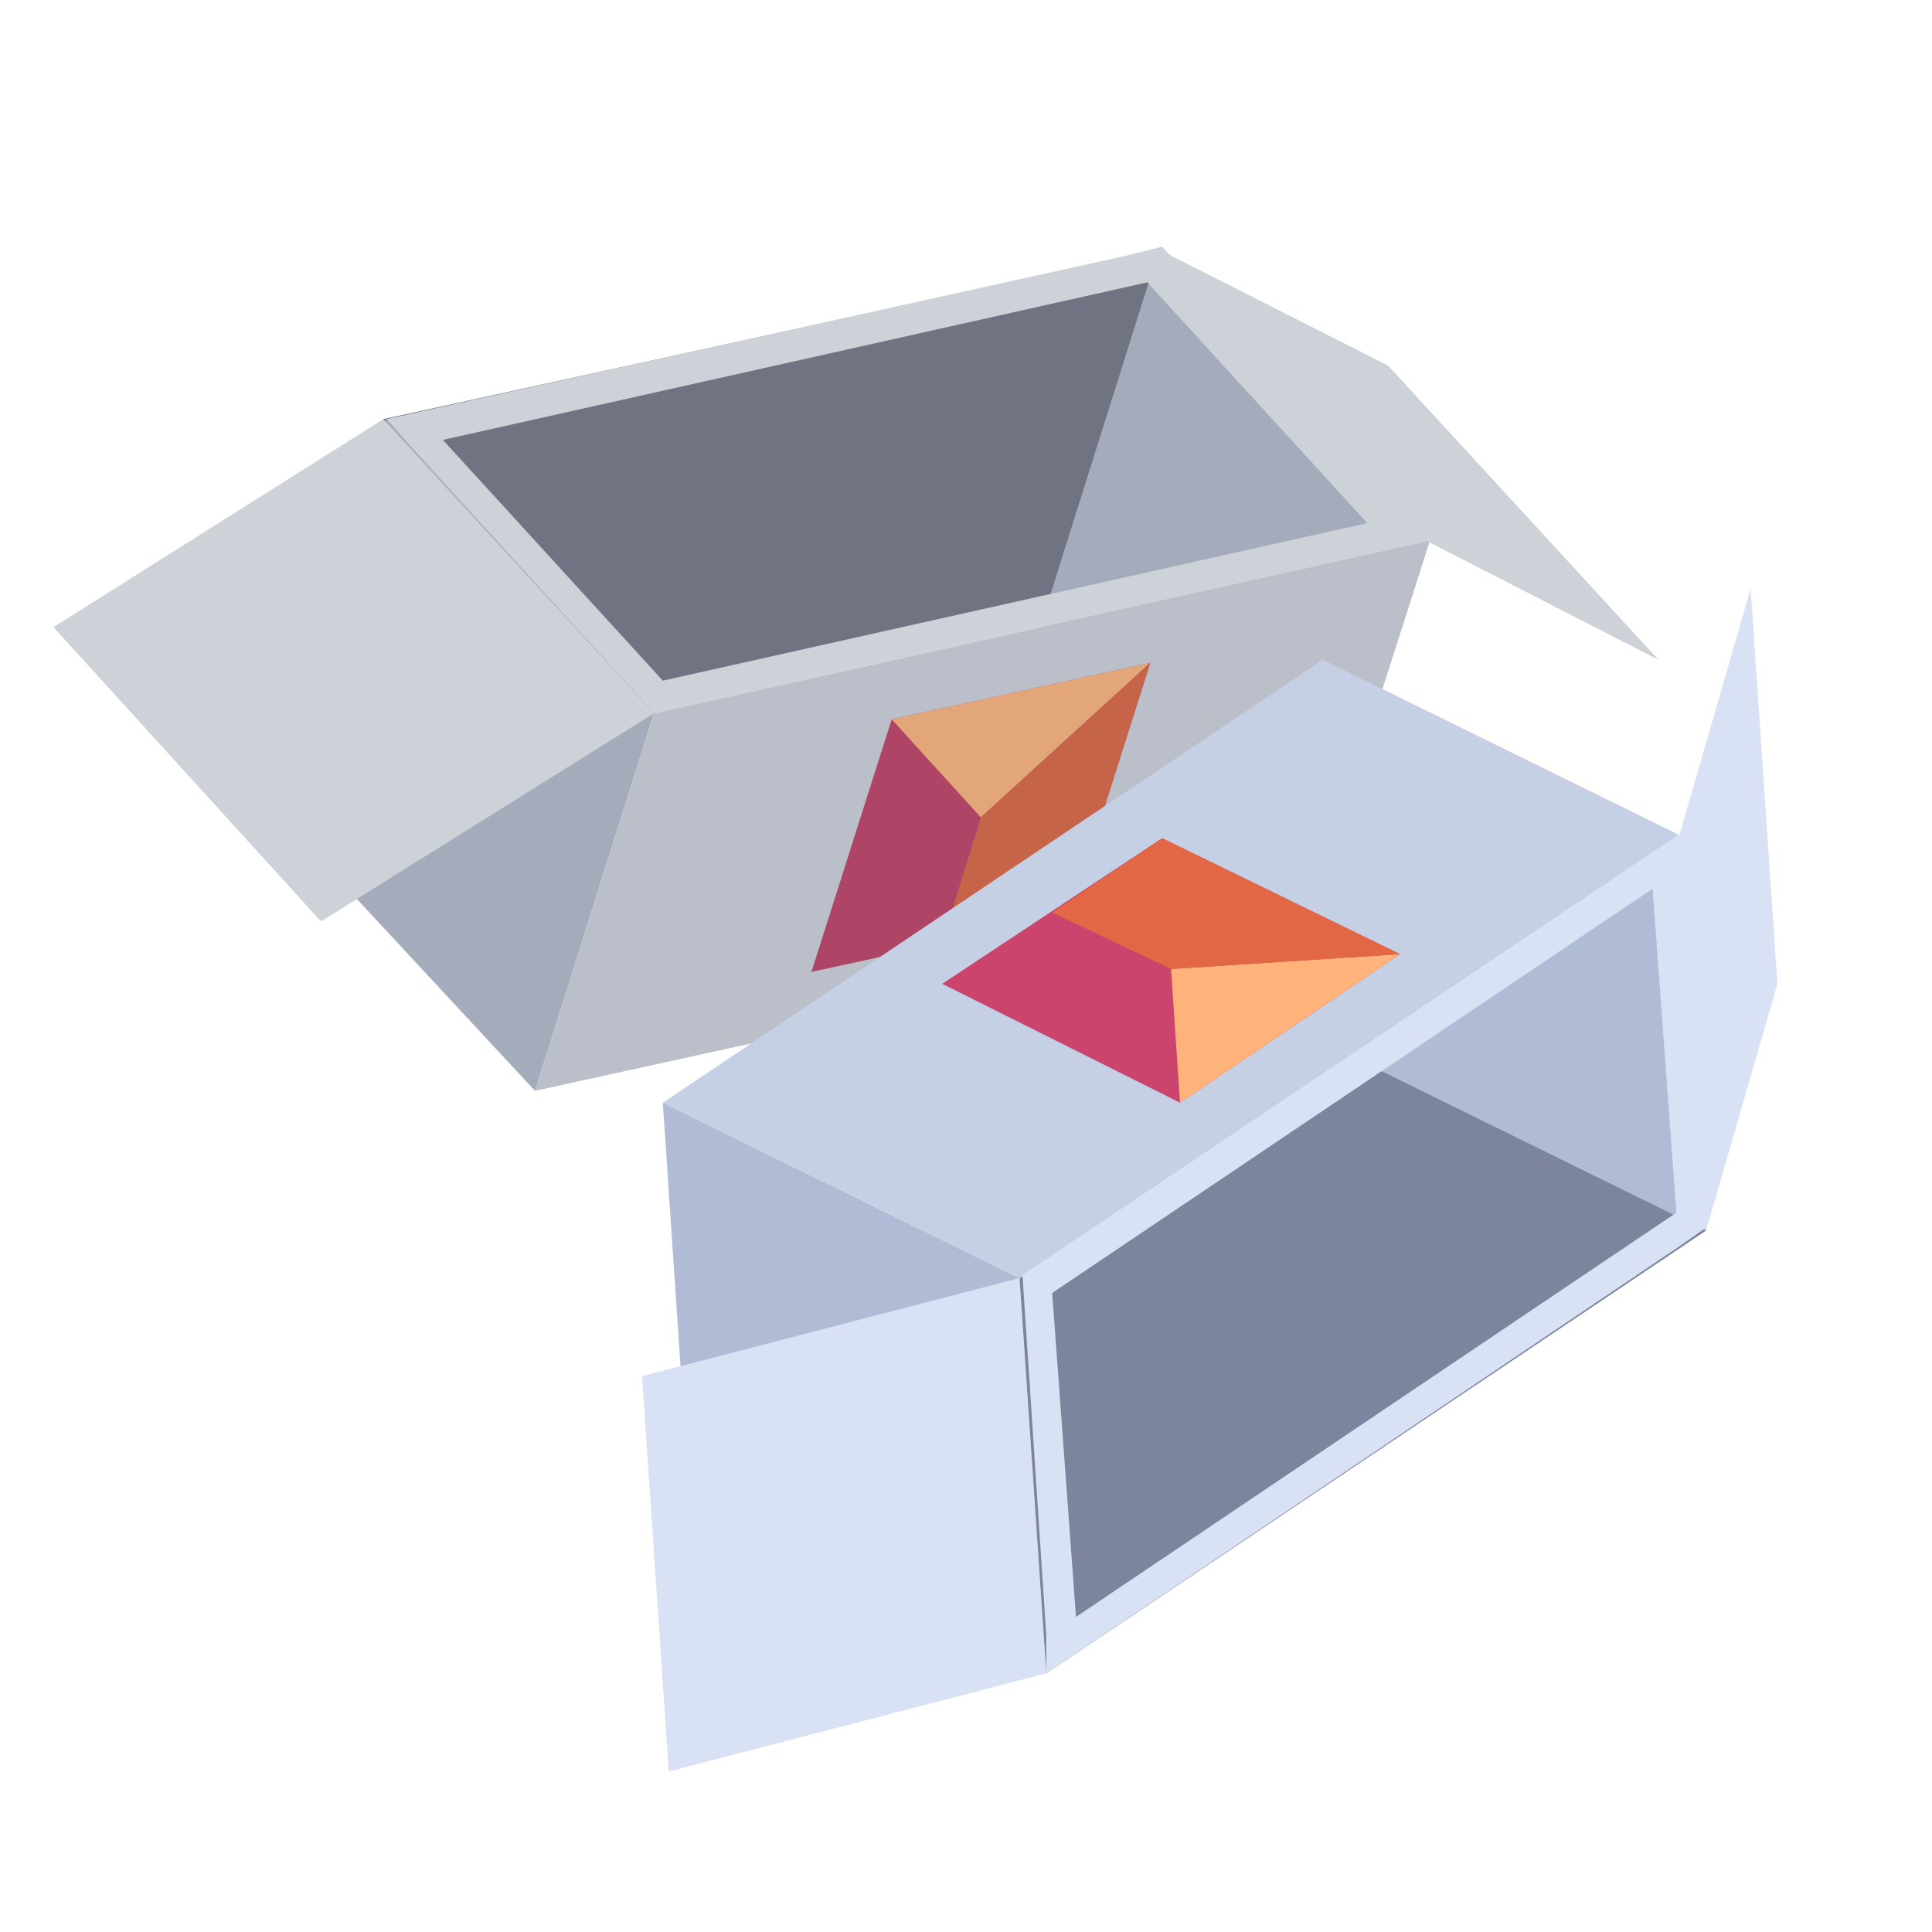 <?xml version="1.0" encoding="UTF-8"?> <svg xmlns="http://www.w3.org/2000/svg" id="OUTLINED" version="1.1" viewBox="0 0 65 65"><defs><style> .cls-1 { fill: #ffb279; } .cls-1, .cls-2, .cls-3, .cls-4, .cls-5, .cls-6, .cls-7, .cls-8, .cls-9, .cls-10, .cls-11, .cls-12, .cls-13, .cls-14 { stroke-width: 0px; } .cls-2 { fill: #b0bbd6; } .cls-3 { fill: #e26845; } .cls-4 { fill: #cb446e; } .cls-5 { fill: #7d849e; } .cls-6 { fill: #a4abba; } .cls-7 { fill: #c66449; } .cls-8 { fill: #6f7382; } .cls-9 { fill: #c6d0e5; } .cls-10 { fill: #e3a679; } .cls-11 { fill: #af4566; } .cls-12 { fill: #cdd1d8; } .cls-13 { fill: #babfc9; } .cls-14 { fill: #d9e2f4; } </style></defs><g><polygon class="cls-6" points="39 8.4 35 21.1 44 31 48.1 18.2 39 8.4"></polygon><polygon class="cls-8" points="8.9 26.9 35 21.1 39 8.4 12.9 14.1 8.9 26.9"></polygon><polygon class="cls-6" points="13 14.1 8.9 26.9 18 36.7 22 24 13 14.1"></polygon><polygon class="cls-13" points="18 36.7 44 31 48.1 18.2 22 24 18 36.7"></polygon><g><polygon class="cls-11" points="38.7 22.3 36 30.8 27.3 32.7 30 24.2 38.7 22.3"></polygon><polygon class="cls-10" points="38.7 22.3 33 27.5 30 24.2 38.7 22.3"></polygon><polygon class="cls-7" points="33 27.5 31.7 31.7 36 30.8 38.7 22.3 33 27.5"></polygon></g><path class="cls-12" d="M13.8,15h0s8.2,9,8.2,9l26.1-5.8-.8-.9h0s-8.2-9-8.2-9l-1.2.3h0s-24.9,5.5-24.9,5.5l.8.9ZM14.9,14.8l23.7-5.3,7.4,8.1-23.7,5.3-7.4-8.1Z"></path><polygon class="cls-12" points="22 24 10.8 31 1.8 21.1 12.9 14.1 22 24"></polygon><polygon class="cls-12" points="55.8 22.2 48 18.2 39 8.4 46.7 12.3 55.8 22.2"></polygon></g><g><polygon class="cls-2" points="57.4 41.4 45.4 35.5 44.5 22.2 56.5 28.1 57.4 41.4"></polygon><polygon class="cls-5" points="23.2 50.5 45.4 35.5 57.4 41.4 35.2 56.3 23.2 50.5"></polygon><polygon class="cls-2" points="35.2 56.3 23.2 50.5 22.3 37.1 34.3 43 35.2 56.3"></polygon><polygon class="cls-9" points="22.3 37.1 44.5 22.2 56.5 28.1 34.3 43 22.3 37.1"></polygon><g><polygon class="cls-4" points="47.1 32.1 39.1 28.2 31.7 33.1 39.7 37.1 47.1 32.1"></polygon><polygon class="cls-1" points="47.1 32.1 39.4 32.6 39.7 37.1 47.1 32.1"></polygon><polygon class="cls-3" points="39.4 32.6 35.4 30.7 39.1 28.2 47.1 32.1 39.4 32.6"></polygon></g><path class="cls-14" d="M35.2,56.3l21.2-14.3h0s1-.7,1-.7l-.8-12.1h0s0-1.2,0-1.2l-22.2,14.9.8,12.1h0s0,1.2,0,1.2ZM35.4,43.5l20.2-13.6.8,10.9-20.2,13.6-.8-10.9Z"></path><polygon class="cls-14" points="34.3 43 21.6 46.3 22.5 59.6 35.2 56.3 34.3 43"></polygon><polygon class="cls-14" points="58.9 19.8 56.5 28.1 57.4 41.4 59.8 33.1 58.9 19.8"></polygon></g></svg> 